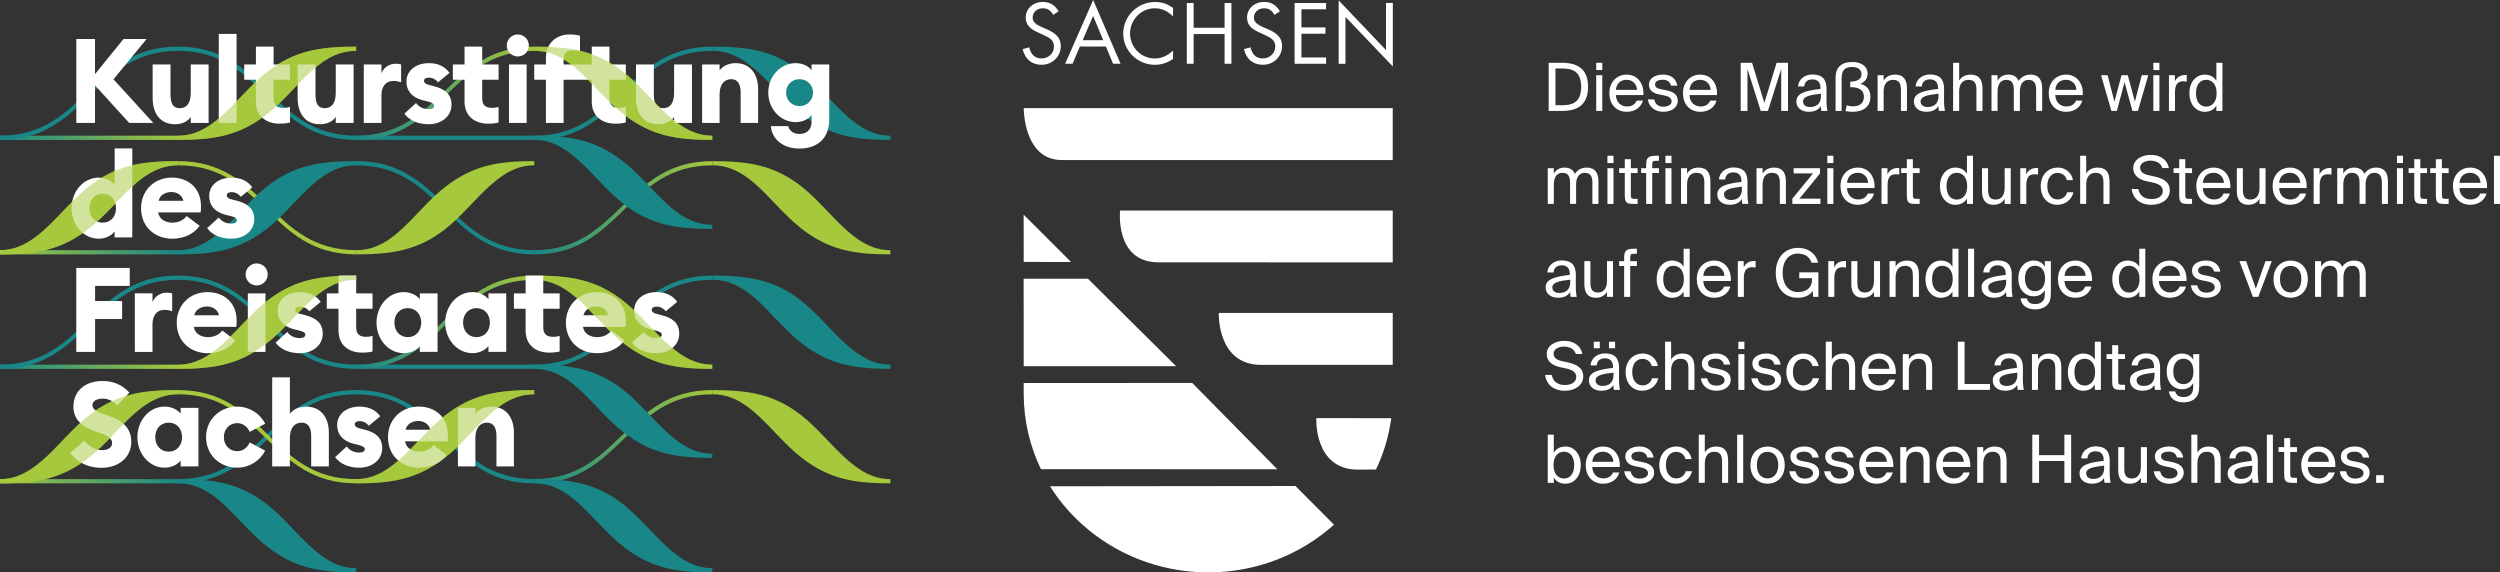 <?xml version="1.0" encoding="UTF-8"?>
<!-- Generator: Adobe Illustrator 27.0.0, SVG Export Plug-In . SVG Version: 6.00 Build 0)  -->
<svg xmlns="http://www.w3.org/2000/svg" xmlns:xlink="http://www.w3.org/1999/xlink" version="1.1" id="Ebene_1" x="0px" y="0px" width="1392.83px" height="318.9px" viewBox="0 0 1392.83 318.9" style="enable-background:new 0 0 1392.83 318.9;" xml:space="preserve">
<rect x="0" y="0" width="1392.83" height="318.9" fill="#333333" stroke="none"/>
<style type="text/css">
	.st0{fill:#198787;}
	.st1{fill:url(#SVGID_1_);}
	.st2{fill:url(#SVGID_00000089545892056200980110000016525746936110745735_);}
	.st3{fill:#A5C83C;}
	.st4{fill:url(#SVGID_00000139978612765528521910000008995585305969511561_);}
	.st5{fill:url(#SVGID_00000152233624562268866420000009666884894911634853_);}
	.st6{fill:url(#SVGID_00000016793091110463542300000007792610725369078444_);}
	.st7{fill:url(#SVGID_00000067928546207715631030000006803708011387006348_);}
	.st8{fill:url(#SVGID_00000013891607495358343530000002214750271700636859_);}
	.st9{fill:url(#SVGID_00000082369658610710436640000003618694852089591467_);}
	.st10{fill:#FFFFFF;}
	.st11{opacity:0.5;}
</style>
<path class="st0" d="M297.64,75.58v2.36 M297.64,75.58h-99.21v2.36h99.21V75.58z"></path>
<g>
	
		<linearGradient id="SVGID_1_" gradientUnits="userSpaceOnUse" x1="198.425" y1="268.038" x2="297.638" y2="268.038" gradientTransform="matrix(1 0 0 -1 0 320)">
		<stop offset="0" style="stop-color:#198787"></stop>
		<stop offset="1" style="stop-color:#A5C83C"></stop>
	</linearGradient>
	<path class="st1" d="M297.64,28.34v-2.36c-48.62,0-51.49,49.61-99.21,49.61v2.36C247.14,77.95,249.92,28.34,297.64,28.34"></path>
	<path class="st0" d="M198.43,219.68v-2.36c-48.61,0-51.49,49.61-99.21,49.61v2.36C147.93,269.29,150.7,219.68,198.43,219.68"></path>
	<path class="st0" d="M198.43,219.68v-2.36c48.61,0,51.49,49.61,99.21,49.61v2.36C248.93,269.29,246.15,219.68,198.43,219.68"></path>
	<path class="st0" d="M99.21,155.9v-2.36c48.61,0,51.49,49.61,99.21,49.61v2.36C149.71,205.51,146.93,155.9,99.21,155.9"></path>
</g>
<path class="st0" d="M297.64,203.15v2.36 M297.64,203.15h-99.21v2.36h99.21V203.15z"></path>
<g>
	
		<linearGradient id="SVGID_00000120543750377790575670000000593796920944826523_" gradientUnits="userSpaceOnUse" x1="297.638" y1="76.695" x2="396.851" y2="76.695" gradientTransform="matrix(1 0 0 -1 0 320)">
		<stop offset="0" style="stop-color:#198787"></stop>
		<stop offset="1" style="stop-color:#A5C83C"></stop>
	</linearGradient>
	<path style="fill:url(#SVGID_00000120543750377790575670000000593796920944826523_);" d="M396.85,219.68v-2.36   c-48.62,0-51.49,49.61-99.21,49.61v2.36C346.35,269.29,349.13,219.68,396.85,219.68"></path>
	<path class="st3" d="M396.85,219.68v-2.36c20.44,0,34.43,2.33,49.41,13.9c9.72,7.61,17.06,17.36,26.29,25.38   c7.44,6.39,14.48,10.33,23.51,10.33v2.36c-20.34,0-34.03-2.44-49.11-14.01c-9.92-7.61-17.26-17.46-26.59-25.58   C412.92,223.31,405.88,219.68,396.85,219.68"></path>
	<path class="st3" d="M297.64,219.68v-2.36c-20.44,0-34.43,2.33-49.41,13.9c-9.72,7.61-17.07,17.36-26.29,25.38   c-7.44,6.39-14.49,10.33-23.51,10.33v2.36c20.34,0,34.03-2.44,49.11-14.01c9.92-7.61,17.26-17.46,26.59-25.58   C281.57,223.31,288.61,219.68,297.64,219.68"></path>
	<path class="st0" d="M396.85,155.9v-2.36c-48.62,0-51.49,49.61-99.21,49.61v2.36C346.35,205.51,349.13,155.9,396.85,155.9"></path>
	<path class="st0" d="M396.85,155.9v-2.36c20.44,0,34.43,2.33,49.41,13.91c9.72,7.62,17.06,17.36,26.29,25.38   c7.44,6.39,14.48,10.32,23.51,10.32v2.36c-20.34,0-34.03-2.44-49.11-14.01c-9.92-7.61-17.26-17.46-26.59-25.58   C412.92,159.52,405.88,155.9,396.85,155.9"></path>
</g>
<linearGradient id="SVGID_00000007421480681451256720000004167224701499469712_" gradientUnits="userSpaceOnUse" x1="1.000000e-03" y1="115.673" x2="99.213" y2="115.673" gradientTransform="matrix(1 0 0 -1 0 320)">
	<stop offset="0" style="stop-color:#198787"></stop>
	<stop offset="1" style="stop-color:#A5C83C"></stop>
</linearGradient>
<path style="fill:url(#SVGID_00000007421480681451256720000004167224701499469712_);" d="M0,205.51h99.21v-2.36H0V205.51z   M99.21,205.51L99.21,205.51z"></path>
<g>
	<path class="st3" d="M198.43,155.9v-2.36c-20.44,0-34.43,2.33-49.41,13.91c-9.72,7.62-17.06,17.36-26.29,25.38   c-7.44,6.39-14.48,10.32-23.51,10.32v2.36c20.34,0,34.03-2.44,49.11-14.01c9.92-7.61,17.26-17.46,26.59-25.58   C182.35,159.52,189.4,155.9,198.43,155.9"></path>
	<path class="st0" d="M99.21,155.9v-2.36c-48.61,0-51.49,49.61-99.21,49.61v2.36C48.71,205.51,51.49,155.9,99.21,155.9"></path>
	
		<linearGradient id="SVGID_00000004546584137772783220000000722197658202293662_" gradientUnits="userSpaceOnUse" x1="198.425" y1="140.477" x2="297.638" y2="140.477" gradientTransform="matrix(1 0 0 -1 0 320)">
		<stop offset="0" style="stop-color:#198787"></stop>
		<stop offset="1" style="stop-color:#A5C83C"></stop>
	</linearGradient>
	<path style="fill:url(#SVGID_00000004546584137772783220000000722197658202293662_);" d="M297.64,155.9v-2.36   c-48.62,0-51.49,49.61-99.21,49.61v2.36C247.14,205.51,249.92,155.9,297.64,155.9"></path>
	<path class="st3" d="M297.64,155.9v-2.36c20.44,0,34.43,2.33,49.41,13.91c9.72,7.62,17.06,17.36,26.29,25.38   c7.44,6.39,14.48,10.32,23.51,10.32v2.36c-20.34,0-34.03-2.44-49.11-14.01c-9.92-7.61-17.26-17.46-26.59-25.58   C313.71,159.52,306.67,155.9,297.64,155.9"></path>
	<path class="st3" d="M198.43,139.36v2.36c-48.61,0-51.49-49.61-99.21-49.61v-2.36C147.93,89.76,150.7,139.36,198.43,139.36"></path>
</g>
<linearGradient id="SVGID_00000176013311627404439000000006679176826452517774_" gradientUnits="userSpaceOnUse" x1="1.000000e-03" y1="179.455" x2="99.213" y2="179.455" gradientTransform="matrix(1 0 0 -1 0 320)">
	<stop offset="0" style="stop-color:#A5C83C"></stop>
	<stop offset="1" style="stop-color:#198787"></stop>
</linearGradient>
<path style="fill:url(#SVGID_00000176013311627404439000000006679176826452517774_);" d="M0,141.73h99.21v-2.36H0V141.73z   M99.21,141.73L99.21,141.73z"></path>
<g>
	<path class="st0" d="M396.85,28.34v-2.36c-48.62,0-51.49,49.61-99.21,49.61v2.36C346.35,77.95,349.13,28.34,396.85,28.34"></path>
	<path class="st0" d="M99.21,28.34v-2.36c48.61,0,51.49,49.61,99.21,49.61v2.36C149.71,77.95,146.93,28.34,99.21,28.34"></path>
</g>
<linearGradient id="SVGID_00000057860306657007147620000016663687687085762230_" gradientUnits="userSpaceOnUse" x1="1.000000e-03" y1="243.235" x2="99.213" y2="243.235" gradientTransform="matrix(1 0 0 -1 0 320)">
	<stop offset="0" style="stop-color:#198787"></stop>
	<stop offset="1" style="stop-color:#A5C83C"></stop>
</linearGradient>
<path style="fill:url(#SVGID_00000057860306657007147620000016663687687085762230_);" d="M0,77.95h99.21v-2.36H0V77.95z   M99.21,77.95L99.21,77.95z"></path>
<g>
	<path class="st3" d="M198.43,28.34v-2.36c-20.44,0-34.43,2.33-49.41,13.9c-9.72,7.61-17.06,17.36-26.29,25.38   c-7.44,6.39-14.48,10.33-23.51,10.33v2.36c20.34,0,34.03-2.44,49.11-14.01c9.92-7.61,17.26-17.46,26.59-25.58   C182.35,31.97,189.4,28.34,198.43,28.34"></path>
	<path class="st0" d="M99.21,28.34v-2.36C50.6,25.98,47.72,75.58,0,75.58v2.36C48.71,77.95,51.49,28.34,99.21,28.34"></path>
	<path class="st3" d="M297.64,28.34v-2.36c20.44,0,34.43,2.33,49.41,13.9c9.72,7.61,17.06,17.36,26.29,25.38   c7.44,6.39,14.48,10.33,23.51,10.33v2.36c-20.34,0-34.03-2.44-49.11-14.01c-9.92-7.61-17.26-17.46-26.59-25.58   C313.71,31.97,306.67,28.34,297.64,28.34"></path>
	<path class="st0" d="M396.85,28.34v-2.36c20.44,0,34.43,2.33,49.41,13.9c9.72,7.61,17.06,17.36,26.29,25.38   c7.44,6.39,14.48,10.33,23.51,10.33v2.36c-20.34,0-34.03-2.44-49.11-14.01c-9.92-7.61-17.26-17.46-26.59-25.58   C412.92,31.97,405.88,28.34,396.85,28.34"></path>
	<path class="st3" d="M99.21,92.12v-2.36c-20.44,0-34.43,2.33-49.41,13.91c-9.72,7.61-17.06,17.36-26.29,25.38   C16.07,135.43,9.03,139.36,0,139.36v2.36c20.34,0,34.03-2.44,49.11-14.01c9.92-7.61,17.26-17.46,26.59-25.58   C83.14,95.75,90.19,92.12,99.21,92.12"></path>
	<path class="st0" d="M198.43,92.12v-2.36c-20.44,0-34.43,2.33-49.41,13.91c-9.72,7.61-17.06,17.36-26.29,25.38   c-7.44,6.39-14.48,10.32-23.51,10.32v2.36c20.34,0,34.03-2.44,49.11-14.01c9.92-7.61,17.26-17.46,26.59-25.58   C182.35,95.75,189.4,92.12,198.43,92.12"></path>
	<path class="st0" d="M297.64,139.36v2.36c-48.62,0-51.49-49.61-99.21-49.61v-2.36C247.14,89.76,249.92,139.36,297.64,139.36"></path>
	<path class="st3" d="M198.43,139.36v2.36c20.44,0,34.43-2.33,49.41-13.91c9.72-7.61,17.06-17.36,26.29-25.38   c7.44-6.39,14.48-10.32,23.51-10.32v-2.36c-20.34,0-34.03,2.44-49.11,14.01c-9.92,7.61-17.26,17.46-26.59,25.58   C214.5,135.74,207.45,139.36,198.43,139.36"></path>
	<path class="st0" d="M297.64,205.51v-2.36c20.44,0,34.43,2.33,49.41,13.9c9.72,7.61,17.06,17.36,26.29,25.38   c7.44,6.39,14.48,10.32,23.51,10.32v2.36c-20.34,0-34.03-2.44-49.11-14.01c-9.92-7.61-17.26-17.46-26.59-25.58   C313.71,209.14,306.67,205.51,297.64,205.51"></path>
</g>
<linearGradient id="SVGID_00000082359103250982124310000004782652937959694980_" gradientUnits="userSpaceOnUse" x1="1.000000e-03" y1="51.893" x2="99.213" y2="51.893" gradientTransform="matrix(1 0 0 -1 0 320)">
	<stop offset="0" style="stop-color:#A5C83C"></stop>
	<stop offset="1" style="stop-color:#198787"></stop>
</linearGradient>
<path style="fill:url(#SVGID_00000082359103250982124310000004782652937959694980_);" d="M0,269.29h99.21v-2.36H0V269.29z   M99.21,269.29L99.21,269.29z"></path>
<g>
	<path class="st3" d="M99.21,219.68v-2.36c-20.44,0-34.43,2.33-49.41,13.9c-9.72,7.61-17.06,17.36-26.29,25.38   C16.07,263,9.03,266.93,0,266.93v2.36c20.34,0,34.03-2.44,49.11-14.01c9.92-7.61,17.26-17.46,26.59-25.58   C83.14,223.31,90.19,219.68,99.21,219.68"></path>
	<path class="st0" d="M297.64,269.29v-2.36c20.44,0,34.43,2.33,49.41,13.9c9.72,7.61,17.06,17.36,26.29,25.38   c7.44,6.39,14.48,10.32,23.51,10.32v2.36c-20.34,0-34.03-2.44-49.11-14.01c-9.92-7.61-17.26-17.46-26.59-25.58   C313.71,272.92,306.67,269.29,297.64,269.29"></path>
	<path class="st0" d="M99.21,269.29v-2.36c20.44,0,34.43,2.33,49.41,13.9c9.72,7.61,17.06,17.36,26.29,25.38   c7.44,6.39,14.48,10.32,23.51,10.32v2.36c-20.34,0-34.03-2.44-49.11-14.01c-9.92-7.61-17.26-17.46-26.59-25.58   C115.29,272.92,108.24,269.29,99.21,269.29"></path>
	<path class="st3" d="M198.43,266.93v2.36c-48.61,0-51.49-49.61-99.21-49.61v-2.36C147.93,217.32,150.7,266.93,198.43,266.93"></path>
	
		<linearGradient id="SVGID_00000125573244681460993520000007979633159172927622_" gradientUnits="userSpaceOnUse" x1="297.638" y1="204.258" x2="396.851" y2="204.258" gradientTransform="matrix(1 0 0 -1 0 320)">
		<stop offset="0" style="stop-color:#198787"></stop>
		<stop offset="1" style="stop-color:#A5C83C"></stop>
	</linearGradient>
	<path style="fill:url(#SVGID_00000125573244681460993520000007979633159172927622_);" d="M396.85,92.12v-2.36   c-48.62,0-51.49,49.61-99.21,49.61v2.36C346.35,141.73,349.13,92.12,396.85,92.12"></path>
	<path class="st3" d="M396.85,92.12v-2.36c20.44,0,34.43,2.33,49.41,13.91c9.72,7.61,17.06,17.36,26.29,25.38   c7.44,6.39,14.48,10.32,23.51,10.32v2.36c-20.34,0-34.03-2.44-49.11-14.01c-9.92-7.61-17.26-17.46-26.59-25.58   C412.92,95.75,405.88,92.12,396.85,92.12"></path>
	<path class="st0" d="M396.85,125.19v2.36c-20.44,0-34.43-2.33-49.41-13.9c-9.72-7.61-17.06-17.36-26.29-25.38   c-7.44-6.39-14.49-10.33-23.51-10.33v-2.36c20.34,0,34.03,2.44,49.11,14.01c9.92,7.61,17.26,17.46,26.59,25.58   C380.78,121.56,387.82,125.19,396.85,125.19"></path>
</g>
<g>
	<g>
		<polygon class="st10" points="42.52,68.5 52.93,68.5 52.93,47.55 71.98,68.5 85.42,68.5 63.21,44.19 81.67,21.73 68.81,21.73     52.93,41.29 52.93,21.73 42.52,21.73   "></polygon>
		<path class="st10" d="M97.5,69.22c4.29,0,7.19-1.76,8.77-4.04v3.32h9.95V35.9h-9.95v15.84c0,6-2.44,8.54-6.2,8.54    c-3.69,0-5.08-2.74-5.08-7.5V35.9h-9.95v18.58C85.04,63.35,89.33,69.22,97.5,69.22"></path>
		<rect x="121.89" y="18.89" class="st10" width="9.92" height="49.61"></rect>
	</g>
	<path class="st10" d="M155.7,68.89c2.61,0,4.44-0.26,5.87-0.65V59.5c-1.04,0.39-2.09,0.59-3.59,0.59c-3.91,0-5.55-1.63-5.55-5.54   V44.44h9.13V35.9h-9.13v-9.92h-9.85v9.92h-6.52v8.54h6.52v12.13C142.59,64.85,148.46,68.89,155.7,68.89"></path>
	<path class="st10" d="M178.29,69.21c4.28,0,7.19-1.76,8.77-4.04v3.32h9.95V35.9h-9.95v15.84c0,6-2.44,8.54-6.2,8.54   c-3.69,0-5.08-2.74-5.08-7.5V35.9h-9.95v18.58C165.83,63.35,170.11,69.21,178.29,69.21"></path>
	<path class="st10" d="M202.68,68.5h9.84V53.05c0-4.69,2.35-7.96,6.59-7.96c1.57,0,2.87,0.26,4.37,0.78V35.9   c-1.17-0.33-2.22-0.39-3.2-0.39c-3.59,0-6.71,2.41-7.76,5.28V35.9h-9.84C202.68,35.9,202.68,68.5,202.68,68.5z"></path>
	<path class="st10" d="M238.84,69.21c7.17,0,12.71-4.5,12.71-10.82c0-5.87-3.65-8.74-9.58-10.3l-3-0.78   c-2.48-0.65-2.74-1.63-2.74-2.35c0-1.24,1.43-1.7,2.67-1.7c1.89,0,3.65,0.72,5.15,2.61l6.39-5.28c-2.61-3.59-6.45-5.41-11.47-5.41   c-7.11,0-12.39,3.98-12.52,10.04c-0.13,5.22,3.06,9.19,9.26,10.69l2.15,0.52c3.39,0.85,3.98,1.43,3.98,2.54c0,1.3-1.5,1.83-3,1.83   c-3,0-5.54-1.24-7.04-3.39l-6.52,5.93C228.28,67.32,233.17,69.21,238.84,69.21"></path>
	<path class="st10" d="M271.91,68.89c2.61,0,4.44-0.26,5.87-0.65V59.5c-1.04,0.39-2.09,0.59-3.59,0.59c-3.91,0-5.54-1.63-5.54-5.54   V44.44h9.13V35.9h-9.13v-9.92h-9.84v9.92h-6.52v8.54h6.52v12.13C258.8,64.85,264.67,68.89,271.91,68.89"></path>
	<path class="st10" d="M283.57,68.5h9.84V35.9h-9.84V68.5z M288.46,31.46c3.46,0,6.19-2.74,6.19-6.13s-2.74-6.13-6.19-6.13   c-3.33,0-6.13,2.74-6.13,6.13S285.13,31.46,288.46,31.46"></path>
	<path class="st10" d="M339.53,54.54V44.44h9.13V35.9h-9.13v-9.92h-9.84v9.92H314v-2.35c0-3.91,1.63-5.54,5.61-5.54   c1.43,0,2.48,0.19,3.52,0.59v-8.67c-1.44-0.46-3.26-0.72-5.87-0.72c-7.24,0-13.11,4.82-13.11,13.1v3.59h-6.52v8.54h6.52V68.5H314   V44.44h15.69v12.13c0,8.28,5.87,12.32,13.1,12.32c2.61,0,4.44-0.26,5.87-0.65V59.5c-1.04,0.39-2.09,0.59-3.59,0.59   C341.16,60.09,339.53,58.46,339.53,54.54"></path>
	<path class="st10" d="M366.79,69.21c4.29,0,7.18-1.76,8.77-4.04v3.32h9.95V35.9h-9.95v15.84c0,6-2.44,8.54-6.2,8.54   c-3.69,0-5.08-2.74-5.08-7.5V35.9h-9.95v18.58C354.33,63.35,358.62,69.21,366.79,69.21"></path>
	<path class="st10" d="M391.18,68.5h9.73V52.65c0-5.87,2.83-8.54,6.51-8.54c3.48,0,5.22,2.74,5.22,7.24V68.5h9.73V49.65   c0-8.54-4.57-14.47-12.5-14.47c-4.19,0-7.41,1.83-8.96,4.04V35.9h-9.73C391.18,35.9,391.18,68.5,391.18,68.5z"></path>
	<path class="st10" d="M445.44,59.11c-3.98,0-7.5-2.93-7.5-7.5s3.52-7.5,7.5-7.5c3.98,0,7.5,2.93,7.5,7.5S449.42,59.11,445.44,59.11    M445.37,82.78c8.41,0,16.63-4.24,16.63-16.3V35.9h-9.85v3.26c-1.5-2.22-4.89-3.98-8.87-3.98c-8.35,0-15.26,7.3-15.26,16.43   s6.91,16.43,15.26,16.43c3.98,0,7.37-1.76,8.87-3.98v3.85c0,4.63-3.13,6.72-6.52,6.72c-3.33,0-5.54-1.3-6.59-4.37h-9.58   C429.99,77.3,436.05,82.78,445.37,82.78"></path>
</g>
<g>
	<path class="st10" d="M57.21,124.06c-4.43,0-7.43-3.39-7.43-8.08s3-8.08,7.43-8.08s7.43,3.39,7.43,8.08S61.64,124.06,57.21,124.06    M54.99,132.99c4.37,0,7.56-2.22,8.87-3.98v3.26h9.84V82.67h-9.84v20.27c-1.3-1.76-4.5-3.98-8.87-3.98   c-8.54,0-15.13,7.76-15.13,17.02S46.45,132.99,54.99,132.99"></path>
	<path class="st10" d="M95.47,106.98c2.87,0,5.87,1.44,6.72,4.89H88.37C89.21,108.28,92.61,106.98,95.47,106.98 M95.93,132.99   c6.85,0,12.26-2.87,15.32-7.17l-7.3-5.48c-1.24,1.89-4.11,3.72-7.89,3.72c-3.72,0-7.37-1.83-7.95-5.74h23.67   c0.19-1.57,0.19-2.61,0.19-3.46c0-10.56-7.63-15.91-16.23-15.91c-9.91,0-17.15,7.3-17.15,17.02   C78.59,126.47,86.35,132.99,95.93,132.99"></path>
	<path class="st10" d="M128.95,132.99c7.17,0,12.71-4.5,12.71-10.82c0-5.87-3.65-8.74-9.58-10.3l-3-0.78   c-2.48-0.65-2.74-1.63-2.74-2.35c0-1.24,1.43-1.7,2.67-1.7c1.89,0,3.65,0.72,5.15,2.61l6.39-5.28c-2.61-3.59-6.46-5.41-11.48-5.41   c-7.11,0-12.39,3.98-12.52,10.04c-0.13,5.22,3.06,9.19,9.26,10.69l2.15,0.52c3.39,0.85,3.98,1.43,3.98,2.54c0,1.3-1.5,1.82-3,1.82   c-3,0-5.54-1.24-7.04-3.39l-6.52,5.93C118.39,131.1,123.28,132.99,128.95,132.99"></path>
</g>
<g>
	<polygon class="st10" points="42.5,196.06 52.98,196.06 52.98,177.74 68.03,177.74 68.03,167.72 52.98,167.72 52.98,159.28    72.28,159.28 72.28,149.27 42.5,149.27  "></polygon>
	<path class="st10" d="M75.12,196.06h9.84v-15.46c0-4.7,2.35-7.96,6.59-7.96c1.56,0,2.87,0.26,4.37,0.78v-9.98   c-1.17-0.33-2.22-0.39-3.19-0.39c-3.59,0-6.72,2.41-7.76,5.28v-4.89h-9.84V196.06L75.12,196.06z"></path>
	<path class="st10" d="M115.33,170.76c2.87,0,5.87,1.44,6.71,4.89h-13.82C109.07,172.07,112.46,170.76,115.33,170.76 M115.79,196.78   c6.85,0,12.26-2.87,15.32-7.17l-7.3-5.48c-1.24,1.89-4.11,3.72-7.89,3.72c-3.72,0-7.37-1.82-7.95-5.74h23.67   c0.2-1.57,0.2-2.61,0.2-3.46c0-10.56-7.63-15.91-16.23-15.91c-9.91,0-17.15,7.3-17.15,17.02   C98.44,190.26,106.2,196.78,115.79,196.78"></path>
	<path class="st10" d="M138.07,196.06h9.84v-32.61h-9.84V196.06z M142.96,159.02c3.46,0,6.19-2.74,6.19-6.13s-2.74-6.13-6.19-6.13   c-3.32,0-6.13,2.74-6.13,6.13S139.63,159.02,142.96,159.02"></path>
	<path class="st10" d="M167.1,196.78c7.17,0,12.71-4.5,12.71-10.83c0-5.87-3.65-8.74-9.58-10.3l-3-0.78   c-2.48-0.65-2.74-1.63-2.74-2.35c0-1.24,1.43-1.7,2.67-1.7c1.89,0,3.65,0.72,5.15,2.61l6.39-5.28c-2.61-3.59-6.46-5.41-11.48-5.41   c-7.11,0-12.39,3.98-12.52,10.04c-0.13,5.21,3.06,9.2,9.26,10.7l2.15,0.52c3.39,0.85,3.98,1.43,3.98,2.54c0,1.3-1.5,1.82-3,1.82   c-3,0-5.54-1.24-7.04-3.39l-6.52,5.93C156.54,194.89,161.43,196.78,167.1,196.78"></path>
	<path class="st10" d="M201.69,196.45c2.61,0,4.43-0.26,5.87-0.65v-8.74c-1.04,0.39-2.09,0.59-3.59,0.59   c-3.91,0-5.54-1.63-5.54-5.54V172h9.13v-8.54h-9.13v-9.92h-9.85v9.92h-6.52V172h6.52v12.13   C188.59,192.41,194.46,196.45,201.69,196.45"></path>
	<path class="st10" d="M227.2,187.83c-4.46,0-7.47-3.39-7.47-8.08s3.02-8.08,7.47-8.08s7.47,3.39,7.47,8.08   S231.65,187.83,227.2,187.83 M224.97,196.76c4.39,0,7.6-2.22,8.91-3.97v3.26h9.9v-32.59h-9.9v3.26c-1.31-1.76-4.52-3.98-8.91-3.98   c-8.59,0-15.21,7.76-15.21,17.01S216.38,196.76,224.97,196.76"></path>
	<path class="st10" d="M265.46,187.83c-4.45,0-7.47-3.39-7.47-8.08s3.02-8.08,7.47-8.08s7.47,3.39,7.47,8.08   S269.92,187.83,265.46,187.83 M263.24,196.76c4.39,0,7.6-2.22,8.91-3.97v3.26h9.89v-32.59h-9.89v3.26   c-1.31-1.76-4.52-3.98-8.91-3.98c-8.59,0-15.21,7.76-15.21,17.01S254.65,196.76,263.24,196.76"></path>
	<path class="st10" d="M305.93,196.45c2.61,0,4.43-0.26,5.87-0.65v-8.74c-1.04,0.39-2.09,0.59-3.59,0.59   c-3.91,0-5.54-1.63-5.54-5.54V172h9.13v-8.54h-9.13v-9.92h-9.84v9.92h-6.52V172h6.52v12.13   C292.82,192.41,298.69,196.45,305.93,196.45"></path>
	<path class="st10" d="M332.17,170.76c2.87,0,5.87,1.44,6.71,4.89h-13.82C325.91,172.07,329.3,170.76,332.17,170.76 M332.62,196.78   c6.85,0,12.26-2.87,15.32-7.17l-7.3-5.48c-1.24,1.89-4.11,3.72-7.89,3.72c-3.72,0-7.37-1.82-7.96-5.74h23.67   c0.2-1.57,0.2-2.61,0.2-3.46c0-10.56-7.63-15.91-16.23-15.91c-9.91,0-17.15,7.3-17.15,17.02   C315.28,190.26,323.04,196.78,332.62,196.78"></path>
	<path class="st10" d="M365.71,196.78c7.17,0,12.71-4.5,12.71-10.83c0-5.87-3.65-8.74-9.58-10.3l-3-0.78   c-2.48-0.65-2.74-1.63-2.74-2.35c0-1.24,1.43-1.7,2.67-1.7c1.89,0,3.65,0.72,5.15,2.61l6.39-5.28c-2.61-3.59-6.45-5.41-11.48-5.41   c-7.11,0-12.39,3.98-12.52,10.04c-0.13,5.21,3.06,9.2,9.26,10.7l2.15,0.52c3.39,0.85,3.98,1.43,3.98,2.54c0,1.3-1.5,1.82-3,1.82   c-3,0-5.54-1.24-7.04-3.39l-6.52,5.93C355.15,194.89,360.04,196.78,365.71,196.78"></path>
</g>
<g>
	<path class="st10" d="M93.97,251.63c-4.46,0-7.47-3.39-7.47-8.09s3.01-8.08,7.47-8.08s7.47,3.39,7.47,8.08   S98.43,251.63,93.97,251.63 M91.74,260.56c4.39,0,7.6-2.22,8.91-3.98v3.26h9.9v-32.6h-9.9v3.26c-1.31-1.76-4.52-3.98-8.91-3.98   c-8.59,0-15.2,7.76-15.2,17.02S83.16,260.56,91.74,260.56"></path>
	<path class="st10" d="M56.44,260.63c9.87,0,16.65-5.93,16.71-14.43c0.07-7.05-4.34-11.53-11.12-13.97l-3.29-1.19   c-4.94-1.78-7.24-2.9-7.24-5.4c0-2.44,2.83-3.56,5.66-3.56c2.96,0,5.92,1.25,8.09,3.89l6.84-7.25c-4.34-4.68-9.41-6.46-15.07-6.46   c-9.34,0-16.12,5.34-16.12,14.43c0,6.39,4.21,10.94,11.78,13.51l3.29,1.12c4.67,1.58,6.51,3.23,6.51,5.6   c0,2.24-2.17,3.89-5.66,3.89c-3.42,0-7.44-1.98-9.67-5.34l-8.03,6.79C42.76,257.53,49.08,260.63,56.44,260.63"></path>
	<path class="st10" d="M132.15,260.56c6.78,0,12.78-3.85,15.58-9.52l-8.61-4.56c-1.17,2.8-3.72,4.89-6.98,4.89   c-4.11,0-7.43-3.2-7.43-7.82s3.33-7.82,7.43-7.82c3.26,0,5.8,2.09,6.98,4.89l8.61-4.56c-2.8-5.67-8.8-9.52-15.58-9.52   c-9.58,0-17.34,7.04-17.34,17.02S122.56,260.56,132.15,260.56"></path>
	<path class="st10" d="M151.65,259.84h9.85V244c0-5.87,2.87-8.54,6.59-8.54c3.52,0,5.28,2.74,5.28,7.24v17.15h9.84V241   c0-8.54-4.63-14.47-12.65-14.47c-4.24,0-7.5,1.83-9.06,4.04v-20.33h-9.85V259.84L151.65,259.84z"></path>
	<path class="st10" d="M200.24,260.56c7.17,0,12.71-4.5,12.71-10.82c0-5.87-3.65-8.74-9.58-10.3l-3-0.78   c-2.48-0.65-2.74-1.63-2.74-2.35c0-1.24,1.43-1.7,2.67-1.7c1.89,0,3.65,0.72,5.15,2.61l6.39-5.28c-2.61-3.59-6.45-5.41-11.48-5.41   c-7.11,0-12.39,3.98-12.52,10.04c-0.13,5.21,3.06,9.19,9.26,10.69l2.15,0.52c3.39,0.85,3.98,1.43,3.98,2.54c0,1.3-1.5,1.82-3,1.82   c-3,0-5.54-1.24-7.04-3.39l-6.52,5.93C189.67,258.67,194.56,260.56,200.24,260.56"></path>
	<path class="st10" d="M233.03,234.54c2.87,0,5.87,1.44,6.72,4.89h-13.82C226.77,235.85,230.16,234.54,233.03,234.54 M233.49,260.56   c6.85,0,12.26-2.87,15.32-7.17l-7.3-5.48c-1.24,1.89-4.11,3.72-7.89,3.72c-3.72,0-7.37-1.83-7.95-5.74h23.67   c0.2-1.57,0.2-2.61,0.2-3.46c0-10.56-7.63-15.91-16.23-15.91c-9.91,0-17.15,7.3-17.15,17.02   C216.15,254.04,223.9,260.56,233.49,260.56"></path>
	<path class="st10" d="M255.12,259.84h9.73V244c0-5.87,2.84-8.54,6.51-8.54c3.48,0,5.22,2.74,5.22,7.24v17.15h9.73V241   c0-8.54-4.57-14.47-12.5-14.47c-4.19,0-7.41,1.83-8.96,4.04v-3.33h-9.73L255.12,259.84L255.12,259.84z"></path>
</g>
<g class="st11">
	<path class="st3" d="M198.43,28.34v-2.36c-20.44,0-34.43,2.33-49.41,13.9c-9.72,7.61-17.06,17.36-26.29,25.38   c-7.44,6.39-14.48,10.33-23.51,10.33v2.36c20.34,0,34.03-2.44,49.11-14.01c9.92-7.61,17.26-17.46,26.59-25.58   C182.35,31.97,189.4,28.34,198.43,28.34"></path>
</g>
<g class="st11">
	<path class="st3" d="M99.21,92.12v-2.36c-20.44,0-34.43,2.33-49.41,13.91c-9.72,7.61-17.06,17.36-26.29,25.38   C16.07,135.43,9.03,139.36,0,139.36v2.36c20.34,0,34.03-2.44,49.11-14.01c9.92-7.61,17.26-17.46,26.59-25.58   C83.14,95.75,90.19,92.12,99.21,92.12"></path>
</g>
<g class="st11">
	<path class="st3" d="M198.43,155.9v-2.36c-20.44,0-34.43,2.33-49.41,13.91c-9.72,7.62-17.06,17.36-26.29,25.38   c-7.44,6.39-14.48,10.32-23.51,10.32v2.36c20.34,0,34.03-2.44,49.11-14.01c9.92-7.61,17.26-17.46,26.59-25.58   C182.35,159.52,189.4,155.9,198.43,155.9"></path>
</g>
<g class="st11">
	<path class="st3" d="M99.21,219.68v-2.36c-20.44,0-34.43,2.33-49.41,13.9c-9.72,7.61-17.06,17.36-26.29,25.38   C16.07,263,9.03,266.93,0,266.93v2.36c20.34,0,34.03-2.44,49.11-14.01c9.92-7.61,17.26-17.46,26.59-25.58   C83.14,223.31,90.19,219.68,99.21,219.68"></path>
</g>
<g class="st11">
	<path class="st3" d="M297.64,219.68v-2.36c-20.44,0-34.43,2.33-49.41,13.9c-9.73,7.61-17.07,17.36-26.29,25.38   c-7.44,6.39-14.49,10.33-23.51,10.33v2.36c20.34,0,34.03-2.44,49.11-14.01c9.92-7.61,17.26-17.46,26.59-25.58   C281.57,223.31,288.61,219.68,297.64,219.68"></path>
</g>
<g class="st11">
	<path class="st3" d="M297.64,28.34v-2.36c20.44,0,34.43,2.33,49.41,13.9c9.72,7.61,17.06,17.36,26.29,25.38   c7.44,6.39,14.49,10.33,23.51,10.33v2.36c-20.34,0-34.03-2.44-49.11-14.01c-9.92-7.61-17.26-17.46-26.59-25.58   C313.71,31.97,306.67,28.34,297.64,28.34"></path>
</g>
<g class="st11">
	<path class="st3" d="M396.85,205.51v-2.36c-9.03,0-16.07-3.93-23.51-10.32c-9.23-8.02-16.57-17.77-26.29-25.38   c-13.72-10.59-26.62-13.44-44.38-13.84v2.74c6.73,1.11,12.49,4.42,18.49,9.58c9.33,8.12,16.67,17.97,26.59,25.58   C362.82,203.07,376.51,205.51,396.85,205.51"></path>
</g>
<g>
	<g>
		<path class="st10" d="M756.6,261.65c-24.77,0-23.24-28.71-23.24-28.71l41.76,0.06c-1.42,10.13-4.21,19.64-8.52,28.57    C766.6,261.56,763.26,261.65,756.6,261.65"></path>
		<path class="st10" d="M743.2,292.31c-18.36,16.5-42.96,26.58-70,26.58c-37.27,0-70.16-19.25-88.2-47.96l136.73-0.16L743.2,292.31z    "></path>
		<path class="st10" d="M664.21,213.34l47.43,48.11l-131.7-0.05c-6.15-12.77-9.59-27-9.59-42.01l-0.04-5.99L664.21,213.34    L664.21,213.34z"></path>
	</g>
	<polygon class="st10" points="570.34,204.03 570.3,155.28 606.11,155.28 655.26,204.03  "></polygon>
	<polygon class="st10" points="570.3,119.59 596.73,145.98 570.35,145.93  "></polygon>
	<path class="st10" d="M775.94,60.25H570.34c0,0-0.14,28.94,21.2,28.91c21.24-0.04,184.39,0,184.39,0L775.94,60.25L775.94,60.25z"></path>
	<path class="st10" d="M775.94,117.3H624.02c0,0-3.05,28.84,21.33,28.84s130.59,0.07,130.59,0.07L775.94,117.3L775.94,117.3z"></path>
	<path class="st10" d="M702.56,203.27c-24.64,0-23.55-28.91-23.55-28.91h96.93v28.91H702.56z"></path>
</g>
<g>
	<path class="st10" d="M586.8,8.28c-1.73-2.75-3.21-3.66-5.87-3.66c-3.17,0-5.62,2.23-5.62,5.23c0,1.48,0.71,2.7,2.14,3.66   c0.82,0.51,1.68,1.02,2.66,1.43l1.07,0.5l1.07,0.46l1.07,0.46c5.46,2.39,7.69,5.08,7.69,9.3c0,5.84-4.68,10.43-10.71,10.43   c-5.46,0-9.22-3.12-10.55-8.71l3.66-1.02c0.91,4.07,3.26,6.2,6.84,6.2c3.93,0,6.95-2.89,6.95-6.66c0-2.09-0.92-3.66-2.81-4.83   c-0.87-0.56-1.84-1.07-2.97-1.53l-1.02-0.51l-1.03-0.46l-1.02-0.46c-4.9-2.18-6.88-4.57-6.88-8.38c0-4.93,4.12-8.66,9.53-8.66   c3.83,0,6.74,1.76,8.77,5.25L586.8,8.28L586.8,8.28z"></path>
	<path class="st10" d="M609,8.85l5.64,13.56h-11.44L609,8.85z M609.05,0l-15.61,35.52h4.12l4.07-9.6h14.49l4.02,9.6h4.16L609.05,0   L609.05,0z"></path>
	<path class="st10" d="M653.55,9.1c-3.31-3.15-6.42-4.48-10.33-4.48c-7.38,0-13.64,6.4-13.64,13.98c0,7.72,6.16,13.98,13.74,13.98   c3.77,0,6.97-1.37,10.23-4.42v4.68c-3.31,2.21-6.52,3.26-10.13,3.26c-9.71,0-17.64-7.84-17.64-17.39c0-9.66,7.98-17.59,17.7-17.59   c3.82,0,6.61,0.91,10.08,3.32C653.55,4.42,653.55,9.1,653.55,9.1z"></path>
	<polygon class="st10" points="682.26,1.68 682.26,15.47 665.01,15.47 665.01,1.68 661.21,1.68 661.21,35.52 665.01,35.52    665.01,18.97 682.26,18.97 682.26,35.52 686.06,35.52 686.06,1.68  "></polygon>
	<path class="st10" d="M710.07,8.28c-1.74-2.75-3.22-3.66-5.88-3.66c-3.17,0-5.62,2.23-5.62,5.23c0,1.48,0.72,2.7,2.15,3.66   c0.82,0.51,1.68,1.02,2.65,1.43l1.08,0.5l1.07,0.46l1.07,0.46c5.46,2.39,7.7,5.08,7.7,9.3c0,5.84-4.68,10.43-10.71,10.43   c-5.46,0-9.22-3.12-10.54-8.71l3.66-1.02c0.92,4.07,3.26,6.2,6.84,6.2c3.93,0,6.95-2.89,6.95-6.66c0-2.09-0.91-3.66-2.8-4.83   c-0.87-0.56-1.84-1.07-2.96-1.53l-1.02-0.51l-1.03-0.46l-1.02-0.46c-4.89-2.18-6.88-4.57-6.88-8.38c0-4.93,4.12-8.66,9.53-8.66   c3.83,0,6.74,1.76,8.77,5.25L710.07,8.28L710.07,8.28z"></path>
	<polygon class="st10" points="721.26,1.68 721.26,35.52 738.81,35.52 738.81,32.02 725.07,32.02 725.07,18.79 738.46,18.79    738.46,15.28 725.07,15.28 725.07,5.18 738.81,5.18 738.81,1.68  "></polygon>
	<polygon class="st10" points="745.8,35.53 749.6,35.53 749.6,9.4 775.99,37.05 775.99,1.63 772.18,1.63 772.18,27.9 745.8,0.21     "></polygon>
</g>
<g>
	<path class="st10" d="M884.76,48.38c0,10.25-6.11,13.43-14.62,13.43h-7.33V34.98h7.33C878.66,34.98,884.76,38.16,884.76,48.38z    M866.59,38.16v20.46h3.44c5.55,0,10.88-1.11,10.88-10.25c0-9.1-5.33-10.21-10.88-10.21H866.59z"></path>
	<path class="st10" d="M892.68,39.05h-3.37v-4.07h3.37V39.05z M892.68,61.81h-3.37V41.9h3.37V61.81z"></path>
	<path class="st10" d="M906.4,59.33c2.96,0,4.59-1.33,5.44-3.29h3.48c-0.92,3.44-4.07,6.25-8.92,6.25c-6.29,0-9.77-4.51-9.77-10.4   c0-6.29,4.22-10.32,9.66-10.32c6.07,0,9.73,5.11,9.29,11.4h-15.32C900.41,57.26,903.44,59.33,906.4,59.33L906.4,59.33z    M912.03,50.08c-0.07-2.81-2.18-5.62-5.74-5.62c-3,0-5.7,1.63-6,5.62H912.03z"></path>
	<path class="st10" d="M926.27,44.42c-1.96,0-4.18,0.7-4.18,2.52c0,1.59,1.11,2.33,3.03,2.7l2.81,0.55c3.63,0.7,6.81,2.07,6.81,5.92   c0,3.92-3.55,6.18-8.1,6.18c-5.22,0-8.18-3.44-8.55-6.92h3.55c0.52,2.55,2.11,4.07,5.07,4.07c2.55,0,4.62-1.11,4.62-2.96   c0-2-1.89-2.85-4.03-3.29l-2.96-0.59c-2.7-0.55-5.66-1.81-5.66-5.51c0-3.52,3.55-5.55,7.96-5.55c4.29,0,7.22,2.41,7.84,6.18h-3.52   C930.45,45.34,928.6,44.42,926.27,44.42L926.27,44.42z"></path>
	<path class="st10" d="M947.4,59.33c2.96,0,4.59-1.33,5.44-3.29h3.48c-0.92,3.44-4.07,6.25-8.92,6.25c-6.29,0-9.77-4.51-9.77-10.4   c0-6.29,4.22-10.32,9.66-10.32c6.07,0,9.73,5.11,9.29,11.4h-15.32C941.41,57.26,944.44,59.33,947.4,59.33L947.4,59.33z    M953.03,50.08c-0.07-2.81-2.18-5.62-5.74-5.62c-3,0-5.7,1.63-6,5.62H953.03z"></path>
	<path class="st10" d="M973.56,38.42v23.39h-3.77V34.98h6.33l6.85,22.35l6.84-22.35h6.33v26.83h-3.77V38.42l-7.4,23.39h-4   L973.56,38.42L973.56,38.42z"></path>
	<path class="st10" d="M1014.26,49.56v-0.48c0-3.63-2.04-4.85-4.51-4.85c-2.78,0-4.4,1.52-4.55,3.96h-3.48   c0.33-4.29,4.11-6.7,7.99-6.7c5.48,0,7.96,2.63,7.92,8.21l-0.04,4.59c-0.04,3.33,0.15,5.62,0.52,7.51h-3.4   c-0.11-0.74-0.22-1.55-0.26-2.74c-1.22,2.04-3.29,3.22-6.81,3.22c-3.74,0-6.84-2.07-6.84-5.74   C1000.79,51.85,1006.08,50.48,1014.26,49.56L1014.26,49.56z M1004.53,56.48c0,1.89,1.44,3.14,3.85,3.14c3.15,0,6.14-1.44,6.14-6.14   v-1.26C1008.41,52.85,1004.53,53.74,1004.53,56.48L1004.53,56.48z"></path>
	<path class="st10" d="M1022.66,43.64c0-3.26,0.74-5.25,2.04-6.55c1.74-1.89,4.44-2.55,7.44-2.55c4.77,0,8.36,2.44,8.36,6.36   c0,2.66-1.26,4.66-4.03,5.81c3.15,0.81,5.59,2.85,5.59,7.18c0,6.25-4.85,8.4-9.88,8.4c-1.26,0-2.78-0.15-4.03-0.41l0.74-3.18   c1,0.33,2.33,0.56,3.44,0.56c3.11,0,6.11-1.26,6.11-5.33c0-4-3.07-5.37-7.51-5.37h-0.11v-3.07h0.07c3.96,0,6.22-1.52,6.22-4.18   c0-2.41-2.04-4-5-4c-2.07,0-3.85,0.37-4.92,1.81c-0.7,0.85-1.15,2.18-1.15,4.51v18.17h-3.37V43.64L1022.66,43.64z"></path>
	<path class="st10" d="M1055.88,41.57c4.81,0,6.55,3.11,6.55,7.66v12.58h-3.37V50.23c0-3.07-0.52-5.74-4.37-5.74   c-3.26,0-5.25,2.26-5.25,6.51v10.8h-3.37V41.9h3.37v3C1050.59,43.01,1052.52,41.57,1055.88,41.57L1055.88,41.57z"></path>
	<path class="st10" d="M1079.75,49.56v-0.48c0-3.63-2.04-4.85-4.51-4.85c-2.78,0-4.4,1.52-4.55,3.96h-3.48   c0.33-4.29,4.11-6.7,7.99-6.7c5.48,0,7.96,2.63,7.92,8.21l-0.04,4.59c-0.04,3.33,0.15,5.62,0.52,7.51h-3.4   c-0.11-0.74-0.22-1.55-0.26-2.74c-1.22,2.04-3.29,3.22-6.81,3.22c-3.74,0-6.84-2.07-6.84-5.74   C1066.28,51.85,1071.57,50.48,1079.75,49.56L1079.75,49.56z M1070.02,56.48c0,1.89,1.44,3.14,3.85,3.14c3.15,0,6.14-1.44,6.14-6.14   v-1.26C1073.9,52.85,1070.02,53.74,1070.02,56.48z"></path>
	<path class="st10" d="M1097.95,41.57c4.81,0,6.55,3.11,6.55,7.66v12.58h-3.37V50.23c0-3.07-0.52-5.74-4.37-5.74   c-3.26,0-5.25,2.26-5.25,6.51v10.8h-3.37V34.98h3.37v9.92C1092.66,43.01,1094.58,41.57,1097.95,41.57L1097.95,41.57z"></path>
	<path class="st10" d="M1109.53,61.81V41.9h3.37v3c1.15-1.89,3-3.33,5.99-3.33c3.03,0,4.85,1.33,5.74,3.51   c1.59-2.44,3.92-3.51,6.7-3.51c4.62,0,6.44,3.11,6.44,7.66v12.58h-3.37V50.23c0-3.07-0.59-5.74-4.26-5.74   c-2.89,0-4.81,2.26-4.81,6.51v10.8h-3.37V50.23c0-3.07-0.59-5.74-4.25-5.74c-2.89,0-4.81,2.26-4.81,6.51v10.8L1109.53,61.81   L1109.53,61.81z"></path>
	<path class="st10" d="M1151.19,59.33c2.96,0,4.59-1.33,5.44-3.29h3.48c-0.92,3.44-4.07,6.25-8.92,6.25c-6.29,0-9.77-4.51-9.77-10.4   c0-6.29,4.22-10.32,9.66-10.32c6.07,0,9.73,5.11,9.29,11.4h-15.32C1145.2,57.26,1148.23,59.33,1151.19,59.33L1151.19,59.33z    M1156.82,50.08c-0.07-2.81-2.18-5.62-5.74-5.62c-3,0-5.7,1.63-6,5.62H1156.82z"></path>
	<path class="st10" d="M1185.46,41.9l3.96,14.73l3.81-14.73h3.63l-5.74,19.91h-3.07l-4.4-16.02l-4.26,16.02h-3.07l-5.74-19.91h3.63   l3.81,14.73l3.96-14.73H1185.46z"></path>
	<path class="st10" d="M1203.07,39.05h-3.37v-4.07h3.37V39.05z M1203.07,61.81h-3.37V41.9h3.37V61.81z"></path>
	<path class="st10" d="M1216.42,45.27c-3.11,0-4.66,1.74-4.66,6.11v10.43h-3.37V41.9h3.29v3.48c1-2.26,3.03-3.52,5.62-3.59   c0.33,0,0.63,0,1,0.04v3.59C1217.61,45.34,1216.98,45.27,1216.42,45.27L1216.42,45.27z"></path>
	<path class="st10" d="M1238.18,34.98v26.83h-3.37v-3c-1.22,2.11-3.33,3.48-6.51,3.48c-4.55,0-8.51-3.77-8.51-10.36   c0-6.55,3.96-10.36,8.51-10.36c3.18,0,5.29,1.37,6.51,3.48V34.98L1238.18,34.98L1238.18,34.98z M1223.45,51.93   c0,4.74,2.26,7.47,5.7,7.47c3,0,5.81-2.22,5.81-7.47s-2.81-7.47-5.81-7.47C1225.71,44.45,1223.45,47.19,1223.45,51.93z"></path>
	<path class="st10" d="M862.3,113.61V93.7h3.37v3c1.15-1.89,3-3.33,5.99-3.33c3.03,0,4.85,1.33,5.74,3.51   c1.59-2.44,3.92-3.51,6.7-3.51c4.62,0,6.44,3.11,6.44,7.66v12.58h-3.37v-11.58c0-3.07-0.59-5.74-4.26-5.74   c-2.89,0-4.81,2.26-4.81,6.51v10.8h-3.37v-11.58c0-3.07-0.59-5.74-4.25-5.74c-2.89,0-4.81,2.26-4.81,6.51v10.8L862.3,113.61   L862.3,113.61z"></path>
	<path class="st10" d="M898.93,90.85h-3.37v-4.07h3.37V90.85z M898.93,113.61h-3.37V93.7h3.37   C898.93,93.7,898.93,113.61,898.93,113.61z"></path>
	<path class="st10" d="M908.59,88.71v5h3.77v2.7h-3.77v11.8c0,2.07,0.15,2.59,2.07,2.59h1.7v2.81h-2.44c-3.81,0-4.7-0.85-4.7-5V96.4   h-3.14v-2.7h3.14v-5H908.59z"></path>
	<path class="st10" d="M922.5,86.78h1.74v2.81h-1.66c-1.78,0-2.07,0.41-2.07,2.48v1.63h3.74v2.7h-3.74v17.21h-3.37V96.4h-2.78v-2.7   h2.78v-1.44C917.13,88.11,917.98,86.78,922.5,86.78L922.5,86.78z"></path>
	<path class="st10" d="M931.23,90.85h-3.37v-4.07h3.37V90.85z M931.23,113.61h-3.37V93.7h3.37   C931.23,93.7,931.23,113.61,931.23,113.61z"></path>
	<path class="st10" d="M946.36,93.37c4.81,0,6.55,3.11,6.55,7.66v12.58h-3.37v-11.58c0-3.07-0.52-5.74-4.37-5.74   c-3.26,0-5.25,2.26-5.25,6.51v10.8h-3.37V93.7h3.37v3C941.07,94.81,943,93.37,946.36,93.37L946.36,93.37z"></path>
	<path class="st10" d="M970.23,101.36v-0.48c0-3.63-2.04-4.85-4.51-4.85c-2.78,0-4.4,1.52-4.55,3.96h-3.48   c0.33-4.29,4.11-6.7,7.99-6.7c5.48,0,7.96,2.63,7.92,8.21l-0.04,4.59c-0.04,3.33,0.15,5.62,0.52,7.51h-3.4   c-0.11-0.74-0.22-1.55-0.26-2.74c-1.22,2.04-3.29,3.22-6.81,3.22c-3.74,0-6.84-2.07-6.84-5.74   C956.76,103.65,962.05,102.29,970.23,101.36L970.23,101.36z M960.5,108.28c0,1.89,1.44,3.14,3.85,3.14c3.15,0,6.14-1.44,6.14-6.14   v-1.26C964.38,104.65,960.5,105.54,960.5,108.28L960.5,108.28z"></path>
	<path class="st10" d="M988.43,93.37c4.81,0,6.55,3.11,6.55,7.66v12.58h-3.37v-11.58c0-3.07-0.52-5.74-4.37-5.74   c-3.26,0-5.25,2.26-5.25,6.51v10.8h-3.37V93.7h3.37v3C983.14,94.81,985.06,93.37,988.43,93.37L988.43,93.37z"></path>
	<path class="st10" d="M1010.08,96.62h-10.77V93.7H1014v2.92l-11.47,14.06h11.69v2.92h-15.65v-2.92L1010.08,96.62L1010.08,96.62z"></path>
	<path class="st10" d="M1021.43,90.85h-3.37v-4.07h3.37V90.85z M1021.43,113.61h-3.37V93.7h3.37   C1021.43,93.7,1021.43,113.61,1021.43,113.61z"></path>
	<path class="st10" d="M1035.16,111.13c2.96,0,4.59-1.33,5.44-3.29h3.48c-0.92,3.44-4.07,6.25-8.92,6.25   c-6.29,0-9.77-4.51-9.77-10.4c0-6.29,4.22-10.32,9.66-10.32c6.07,0,9.73,5.11,9.29,11.4h-15.32   C1029.17,109.06,1032.2,111.13,1035.16,111.13L1035.16,111.13z M1040.79,101.88c-0.07-2.81-2.18-5.62-5.74-5.62   c-3,0-5.7,1.63-6,5.62H1040.79z"></path>
	<path class="st10" d="M1056.29,97.07c-3.11,0-4.66,1.74-4.66,6.11v10.43h-3.37V93.7h3.29v3.48c1-2.26,3.03-3.52,5.62-3.59   c0.33,0,0.63,0,1,0.04v3.59C1057.47,97.14,1056.84,97.07,1056.29,97.07L1056.29,97.07z"></path>
	<path class="st10" d="M1065.72,88.71v5h3.77v2.7h-3.77v11.8c0,2.07,0.15,2.59,2.07,2.59h1.7v2.81h-2.44c-3.81,0-4.7-0.85-4.7-5   V96.4h-3.14v-2.7h3.14v-5H1065.72z"></path>
	<path class="st10" d="M1099.21,86.78v26.83h-3.37v-3c-1.22,2.11-3.33,3.48-6.51,3.48c-4.55,0-8.51-3.77-8.51-10.36   c0-6.55,3.96-10.36,8.51-10.36c3.18,0,5.29,1.37,6.51,3.48V86.78L1099.21,86.78L1099.21,86.78z M1084.48,103.73   c0,4.74,2.26,7.47,5.7,7.47c3,0,5.81-2.22,5.81-7.47s-2.81-7.47-5.81-7.47C1086.74,96.25,1084.48,98.99,1084.48,103.73z"></path>
	<path class="st10" d="M1110.6,114.09c-4.62,0-6.36-3.11-6.36-7.66V93.7h3.37v11.73c0,3.07,0.52,5.74,4.18,5.74   c3.18,0,5.07-2.26,5.07-6.51V93.7h3.37v19.91h-3.37v-2.85C1115.71,112.65,1113.9,114.09,1110.6,114.09L1110.6,114.09z"></path>
	<path class="st10" d="M1133.58,97.07c-3.11,0-4.66,1.74-4.66,6.11v10.43h-3.37V93.7h3.29v3.48c1-2.26,3.03-3.52,5.62-3.59   c0.33,0,0.63,0,1,0.04v3.59C1134.76,97.14,1134.13,97.07,1133.58,97.07L1133.58,97.07z"></path>
	<path class="st10" d="M1151.49,100.36c-0.48-2.37-2.55-4.03-5.14-4.03c-3,0-5.74,2.33-5.74,7.33c0,5.07,2.78,7.47,5.74,7.47   c2.81,0,4.81-1.89,5.29-4h3.48c-0.67,3.74-4.25,6.96-8.88,6.96c-5.7,0-9.29-4.33-9.29-10.4c0-5.92,3.74-10.32,9.62-10.32   c4.81,0,7.88,3.63,8.33,6.99L1151.49,100.36L1151.49,100.36z"></path>
	<path class="st10" d="M1168.73,93.37c4.81,0,6.55,3.11,6.55,7.66v12.58h-3.37v-11.58c0-3.07-0.52-5.74-4.37-5.74   c-3.26,0-5.25,2.26-5.25,6.51v10.8h-3.37V86.78h3.37v9.92C1163.44,94.81,1165.36,93.37,1168.73,93.37L1168.73,93.37z"></path>
	<path class="st10" d="M1208.36,93.63h-3.66c-0.92-3.11-3.96-4.14-6.66-4.14c-2.07,0-5.7,0.93-5.7,3.92c0,2.37,1.89,3.55,4.37,4.11   l3.11,0.7c4.11,0.89,9.03,2.44,9.03,7.84c0,5.25-4.88,8.03-10.21,8.03c-6.33,0-10.32-3.44-11.03-8.81h3.7   c0.7,3.7,3.29,5.62,7.4,5.62c3.96,0,6.25-1.89,6.25-4.51c0-2.81-2.41-4-5.77-4.74l-3.33-0.7c-3.66-0.81-7.36-2.85-7.36-7.33   c0-5.11,5.37-7.33,9.69-7.33C1202.99,86.3,1207.32,88.45,1208.36,93.63L1208.36,93.63z"></path>
	<path class="st10" d="M1217.49,88.71v5h3.77v2.7h-3.77v11.8c0,2.07,0.15,2.59,2.07,2.59h1.7v2.81h-2.44c-3.81,0-4.7-0.85-4.7-5   V96.4h-3.14v-2.7h3.14v-5H1217.49z"></path>
	<path class="st10" d="M1233.4,111.13c2.96,0,4.59-1.33,5.44-3.29h3.48c-0.92,3.44-4.07,6.25-8.92,6.25c-6.29,0-9.77-4.51-9.77-10.4   c0-6.29,4.22-10.32,9.66-10.32c6.07,0,9.73,5.11,9.29,11.4h-15.32C1227.41,109.06,1230.44,111.13,1233.4,111.13L1233.4,111.13z    M1239.03,101.88c-0.07-2.81-2.18-5.62-5.74-5.62c-3,0-5.7,1.63-6,5.62H1239.03z"></path>
	<path class="st10" d="M1252.57,114.09c-4.62,0-6.36-3.11-6.36-7.66V93.7h3.37v11.73c0,3.07,0.52,5.74,4.18,5.74   c3.18,0,5.07-2.26,5.07-6.51V93.7h3.37v19.91h-3.37v-2.85C1257.68,112.65,1255.86,114.09,1252.57,114.09L1252.57,114.09z"></path>
	<path class="st10" d="M1275.92,111.13c2.96,0,4.59-1.33,5.44-3.29h3.48c-0.92,3.44-4.07,6.25-8.92,6.25   c-6.29,0-9.77-4.51-9.77-10.4c0-6.29,4.22-10.32,9.66-10.32c6.07,0,9.73,5.11,9.29,11.4h-15.32   C1269.92,109.06,1272.96,111.13,1275.92,111.13L1275.92,111.13z M1281.54,101.88c-0.07-2.81-2.18-5.62-5.74-5.62   c-3,0-5.7,1.63-6,5.62H1281.54z"></path>
	<path class="st10" d="M1297.04,97.07c-3.11,0-4.66,1.74-4.66,6.11v10.43h-3.37V93.7h3.29v3.48c1-2.26,3.03-3.52,5.62-3.59   c0.33,0,0.63,0,1,0.04v3.59C1298.23,97.14,1297.6,97.07,1297.04,97.07L1297.04,97.07z"></path>
	<path class="st10" d="M1302.15,113.61V93.7h3.37v3c1.15-1.89,3-3.33,5.99-3.33c3.03,0,4.85,1.33,5.74,3.51   c1.59-2.44,3.92-3.51,6.7-3.51c4.62,0,6.44,3.11,6.44,7.66v12.58h-3.37v-11.58c0-3.07-0.59-5.74-4.26-5.74   c-2.89,0-4.81,2.26-4.81,6.51v10.8h-3.37v-11.58c0-3.07-0.59-5.74-4.25-5.74c-2.89,0-4.81,2.26-4.81,6.51v10.8L1302.15,113.61   L1302.15,113.61z"></path>
	<path class="st10" d="M1338.78,90.85h-3.37v-4.07h3.37V90.85z M1338.78,113.61h-3.37V93.7h3.37   C1338.78,93.7,1338.78,113.61,1338.78,113.61z"></path>
	<path class="st10" d="M1348.43,88.71v5h3.77v2.7h-3.77v11.8c0,2.07,0.15,2.59,2.07,2.59h1.7v2.81h-2.44c-3.81,0-4.7-0.85-4.7-5   V96.4h-3.14v-2.7h3.14v-5H1348.43z"></path>
	<path class="st10" d="M1360.46,88.71v5h3.77v2.7h-3.77v11.8c0,2.07,0.15,2.59,2.07,2.59h1.7v2.81h-2.44c-3.81,0-4.7-0.85-4.7-5   V96.4h-3.14v-2.7h3.14v-5H1360.46z"></path>
	<path class="st10" d="M1376.37,111.13c2.96,0,4.59-1.33,5.44-3.29h3.48c-0.92,3.44-4.07,6.25-8.92,6.25   c-6.29,0-9.77-4.51-9.77-10.4c0-6.29,4.22-10.32,9.66-10.32c6.07,0,9.73,5.11,9.29,11.4h-15.32   C1370.38,109.06,1373.41,111.13,1376.37,111.13L1376.37,111.13z M1381.99,101.88c-0.07-2.81-2.18-5.62-5.74-5.62   c-3,0-5.7,1.63-6,5.62H1381.99z"></path>
	<path class="st10" d="M1389.47,113.61V86.78h3.37v26.83H1389.47z"></path>
	<path class="st10" d="M874.59,153.16v-0.48c0-3.63-2.04-4.85-4.51-4.85c-2.78,0-4.4,1.52-4.55,3.96h-3.48   c0.33-4.29,4.11-6.7,7.99-6.7c5.48,0,7.96,2.63,7.92,8.21l-0.04,4.59c-0.04,3.33,0.15,5.62,0.52,7.51h-3.4   c-0.11-0.74-0.22-1.55-0.26-2.74c-1.22,2.04-3.29,3.22-6.81,3.22c-3.74,0-6.84-2.07-6.84-5.74   C861.12,155.45,866.41,154.09,874.59,153.16L874.59,153.16z M864.85,160.08c0,1.89,1.44,3.14,3.85,3.14c3.15,0,6.14-1.44,6.14-6.14   v-1.26C868.74,156.45,864.85,157.34,864.85,160.08L864.85,160.08z"></path>
	<path class="st10" d="M889.05,165.89c-4.62,0-6.36-3.11-6.36-7.66V145.5h3.37v11.73c0,3.07,0.52,5.74,4.18,5.74   c3.18,0,5.07-2.26,5.07-6.51V145.5h3.37v19.91h-3.37v-2.85C894.16,164.45,892.34,165.89,889.05,165.89L889.05,165.89z"></path>
	<path class="st10" d="M910.22,138.58h1.74v2.81h-1.66c-1.78,0-2.07,0.41-2.07,2.48v1.63h3.74v2.7h-3.74v17.21h-3.37V148.2h-2.78   v-2.7h2.78v-1.44C904.85,139.91,905.7,138.58,910.22,138.58L910.22,138.58z"></path>
	<path class="st10" d="M941.37,138.58v26.83H938v-3c-1.22,2.11-3.33,3.48-6.51,3.48c-4.55,0-8.51-3.77-8.51-10.36   c0-6.55,3.96-10.36,8.51-10.36c3.18,0,5.29,1.37,6.51,3.48v-10.07L941.37,138.58L941.37,138.58z M926.64,155.53   c0,4.74,2.26,7.47,5.7,7.47c3,0,5.81-2.22,5.81-7.47s-2.81-7.47-5.81-7.47C928.9,148.05,926.64,150.79,926.64,155.53z"></path>
	<path class="st10" d="M955.1,162.93c2.96,0,4.59-1.33,5.44-3.29h3.48c-0.92,3.44-4.07,6.25-8.92,6.25c-6.29,0-9.77-4.51-9.77-10.4   c0-6.29,4.22-10.32,9.66-10.32c6.07,0,9.73,5.11,9.29,11.4h-15.32C949.1,160.86,952.14,162.93,955.1,162.93L955.1,162.93z    M960.72,153.68c-0.07-2.81-2.18-5.62-5.74-5.62c-3,0-5.7,1.63-6,5.62H960.72z"></path>
	<path class="st10" d="M976.22,148.87c-3.11,0-4.66,1.74-4.66,6.11v10.43h-3.37V145.5h3.29v3.48c1-2.26,3.03-3.52,5.62-3.59   c0.33,0,0.63,0,1,0.04v3.59C977.41,148.94,976.78,148.87,976.22,148.87L976.22,148.87z"></path>
	<path class="st10" d="M1009.23,146.39c-0.89-3-3.33-5.11-7.62-5.11c-4.74,0-8.44,3.7-8.44,10.66c0,6.77,3.48,10.77,8.44,10.77   c3.59,0,7.92-1.48,7.92-7.03v-0.7h-7.1v-3.26h10.66v13.69h-2.96l-0.19-3.37c-1.74,2.74-4.88,3.85-8.47,3.85   c-7.73,0-12.14-5.77-12.14-13.95c0-8.33,4.92-13.84,12.47-13.84c5.55,0,9.99,3.11,11.1,8.29H1009.23L1009.23,146.39z"></path>
	<path class="st10" d="M1026.62,148.87c-3.11,0-4.66,1.74-4.66,6.11v10.43h-3.37V145.5h3.29v3.48c1-2.26,3.03-3.52,5.62-3.59   c0.33,0,0.63,0,1,0.04v3.59C1027.8,148.94,1027.17,148.87,1026.62,148.87L1026.62,148.87z"></path>
	<path class="st10" d="M1037.79,165.89c-4.62,0-6.36-3.11-6.36-7.66V145.5h3.37v11.73c0,3.07,0.52,5.74,4.18,5.74   c3.18,0,5.07-2.26,5.07-6.51V145.5h3.37v19.91h-3.37v-2.85C1042.9,164.45,1041.08,165.89,1037.79,165.89L1037.79,165.89z"></path>
	<path class="st10" d="M1062.54,145.17c4.81,0,6.55,3.11,6.55,7.66v12.58h-3.37v-11.58c0-3.07-0.52-5.74-4.37-5.74   c-3.26,0-5.25,2.26-5.25,6.51v10.8h-3.37V145.5h3.37v3C1057.25,146.61,1059.17,145.17,1062.54,145.17L1062.54,145.17z"></path>
	<path class="st10" d="M1091.14,138.58v26.83h-3.37v-3c-1.22,2.11-3.33,3.48-6.51,3.48c-4.55,0-8.51-3.77-8.51-10.36   c0-6.55,3.96-10.36,8.51-10.36c3.18,0,5.29,1.37,6.51,3.48v-10.07L1091.14,138.58L1091.14,138.58z M1076.42,155.53   c0,4.74,2.26,7.47,5.7,7.47c3,0,5.81-2.22,5.81-7.47s-2.81-7.47-5.81-7.47C1078.67,148.05,1076.42,150.79,1076.42,155.53z"></path>
	<path class="st10" d="M1096.47,165.41v-26.83h3.37v26.83H1096.47z"></path>
	<path class="st10" d="M1117.45,153.16v-0.48c0-3.63-2.04-4.85-4.51-4.85c-2.78,0-4.4,1.52-4.55,3.96h-3.48   c0.33-4.29,4.11-6.7,7.99-6.7c5.48,0,7.96,2.63,7.92,8.21l-0.04,4.59c-0.04,3.33,0.15,5.62,0.52,7.51h-3.4   c-0.11-0.74-0.22-1.55-0.26-2.74c-1.22,2.04-3.29,3.22-6.81,3.22c-3.74,0-6.84-2.07-6.84-5.74   C1103.98,155.45,1109.27,154.09,1117.45,153.16L1117.45,153.16z M1107.72,160.08c0,1.89,1.44,3.14,3.85,3.14   c3.15,0,6.14-1.44,6.14-6.14v-1.26C1111.6,156.45,1107.72,157.34,1107.72,160.08z"></path>
	<path class="st10" d="M1142.61,145.5v17.24c0,4.07-0.74,5.74-1.89,6.99c-1.44,1.66-3.92,2.63-6.88,2.63   c-4.51,0-7.55-2.07-8.18-6.11h3.59c0.44,1.78,1.52,3.15,4.62,3.15c1.81,0,3.18-0.52,4.07-1.48c0.74-0.78,1.3-1.7,1.3-4.4v-1.89   c-1.22,2.11-3.15,3.44-6.33,3.44c-4.4,0-8.44-3.55-8.44-9.95c0-6.36,4.03-9.95,8.44-9.95c3.18,0,5.11,1.37,6.33,3.48v-3.15   L1142.61,145.5L1142.61,145.5z M1128.14,155.12c0,4.55,2.33,7.1,5.62,7.1c3,0,5.62-2.04,5.62-7.1c0-5.03-2.63-7.07-5.62-7.07   C1130.47,148.05,1128.14,150.61,1128.14,155.12L1128.14,155.12z"></path>
	<path class="st10" d="M1156.33,162.93c2.96,0,4.59-1.33,5.44-3.29h3.48c-0.92,3.44-4.07,6.25-8.92,6.25   c-6.29,0-9.77-4.51-9.77-10.4c0-6.29,4.22-10.32,9.66-10.32c6.07,0,9.73,5.11,9.29,11.4h-15.32   C1150.34,160.86,1153.38,162.93,1156.33,162.93L1156.33,162.93z M1161.96,153.68c-0.07-2.81-2.18-5.62-5.74-5.62   c-3,0-5.7,1.63-6,5.62H1161.96z"></path>
	<path class="st10" d="M1195.22,138.58v26.83h-3.37v-3c-1.22,2.11-3.33,3.48-6.51,3.48c-4.55,0-8.51-3.77-8.51-10.36   c0-6.55,3.96-10.36,8.51-10.36c3.18,0,5.29,1.37,6.51,3.48v-10.07L1195.22,138.58L1195.22,138.58z M1180.5,155.53   c0,4.74,2.26,7.47,5.7,7.47c3,0,5.81-2.22,5.81-7.47s-2.81-7.47-5.81-7.47C1182.75,148.05,1180.5,150.79,1180.5,155.53z"></path>
	<path class="st10" d="M1208.95,162.93c2.96,0,4.59-1.33,5.44-3.29h3.48c-0.92,3.44-4.07,6.25-8.92,6.25   c-6.29,0-9.77-4.51-9.77-10.4c0-6.29,4.22-10.32,9.66-10.32c6.07,0,9.73,5.11,9.29,11.4h-15.32   C1202.95,160.86,1205.99,162.93,1208.95,162.93L1208.95,162.93z M1214.57,153.68c-0.07-2.81-2.18-5.62-5.74-5.62   c-3,0-5.7,1.63-6,5.62H1214.57z"></path>
	<path class="st10" d="M1228.82,148.02c-1.96,0-4.18,0.7-4.18,2.52c0,1.59,1.11,2.33,3.03,2.7l2.81,0.55   c3.63,0.7,6.81,2.07,6.81,5.92c0,3.92-3.55,6.18-8.1,6.18c-5.22,0-8.18-3.44-8.55-6.92h3.55c0.52,2.55,2.11,4.07,5.07,4.07   c2.55,0,4.62-1.11,4.62-2.96c0-2-1.89-2.85-4.03-3.29l-2.96-0.59c-2.7-0.55-5.66-1.81-5.66-5.51c0-3.52,3.55-5.55,7.96-5.55   c4.29,0,7.22,2.41,7.84,6.18h-3.52C1233,148.94,1231.15,148.02,1228.82,148.02L1228.82,148.02z"></path>
	<path class="st10" d="M1262.19,145.5h3.48l-7.51,19.91h-3l-7.51-19.91h3.74l5.4,15.25L1262.19,145.5z"></path>
	<path class="st10" d="M1276.21,165.89c-4.63,0-9.55-3.15-9.55-10.36s4.92-10.36,9.55-10.36s9.55,3.15,9.55,10.36   S1280.84,165.89,1276.21,165.89z M1282.17,155.53c0-5.29-2.92-7.4-5.96-7.4s-5.96,1.96-5.96,7.4c0,5.29,2.92,7.4,5.96,7.4   S1282.17,160.64,1282.17,155.53z"></path>
	<path class="st10" d="M1289.79,165.41V145.5h3.37v3c1.15-1.89,3-3.33,5.99-3.33c3.03,0,4.85,1.33,5.74,3.51   c1.59-2.44,3.92-3.51,6.7-3.51c4.62,0,6.44,3.11,6.44,7.66v12.58h-3.37v-11.58c0-3.07-0.59-5.74-4.26-5.74   c-2.89,0-4.81,2.26-4.81,6.51v10.8h-3.37v-11.58c0-3.07-0.59-5.74-4.25-5.74c-2.89,0-4.81,2.26-4.81,6.51v10.8L1289.79,165.41   L1289.79,165.41z"></path>
	<path class="st10" d="M881.58,197.23h-3.66c-0.92-3.11-3.96-4.14-6.66-4.14c-2.07,0-5.7,0.93-5.7,3.92c0,2.37,1.89,3.55,4.37,4.11   l3.11,0.7c4.11,0.89,9.03,2.44,9.03,7.84c0,5.25-4.88,8.03-10.21,8.03c-6.33,0-10.32-3.44-11.03-8.81h3.7   c0.7,3.7,3.29,5.62,7.4,5.62c3.96,0,6.25-1.89,6.25-4.51c0-2.81-2.41-4-5.77-4.74l-3.33-0.7c-3.66-0.81-7.36-2.85-7.36-7.33   c0-5.11,5.37-7.33,9.69-7.33C876.21,189.9,880.54,192.05,881.58,197.23L881.58,197.23z"></path>
	<path class="st10" d="M898.67,204.96v-0.48c0-3.63-2.04-4.85-4.51-4.85c-2.78,0-4.4,1.52-4.55,3.96h-3.48   c0.33-4.29,4.11-6.7,7.99-6.7c5.48,0,7.96,2.63,7.92,8.21L902,209.7c-0.04,3.33,0.15,5.62,0.52,7.51h-3.4   c-0.11-0.74-0.22-1.55-0.26-2.74c-1.22,2.04-3.29,3.22-6.81,3.22c-3.74,0-6.84-2.07-6.84-5.74   C885.2,207.25,890.5,205.89,898.67,204.96L898.67,204.96z M891.31,190.38v3.66h-3.37v-3.66H891.31z M888.94,211.88   c0,1.89,1.44,3.14,3.85,3.14c3.15,0,6.14-1.44,6.14-6.14v-1.26C892.83,208.25,888.94,209.14,888.94,211.88L888.94,211.88z    M899.82,194.04h-3.4v-3.66h3.4V194.04z"></path>
	<path class="st10" d="M920.24,203.96c-0.48-2.37-2.55-4.03-5.14-4.03c-3,0-5.74,2.33-5.74,7.33c0,5.07,2.78,7.47,5.74,7.47   c2.81,0,4.81-1.89,5.29-4h3.48c-0.67,3.74-4.25,6.96-8.88,6.96c-5.7,0-9.29-4.33-9.29-10.4c0-5.92,3.74-10.32,9.62-10.32   c4.81,0,7.88,3.63,8.33,6.99L920.24,203.96L920.24,203.96z"></path>
	<path class="st10" d="M937.48,196.97c4.81,0,6.55,3.11,6.55,7.66v12.58h-3.37v-11.58c0-3.07-0.52-5.74-4.37-5.74   c-3.26,0-5.25,2.26-5.25,6.51v10.8h-3.37v-26.83h3.37v9.92C932.19,198.41,934.12,196.97,937.48,196.97L937.48,196.97z"></path>
	<path class="st10" d="M955.76,199.82c-1.96,0-4.18,0.7-4.18,2.52c0,1.59,1.11,2.33,3.03,2.7l2.81,0.55   c3.63,0.7,6.81,2.07,6.81,5.92c0,3.92-3.55,6.18-8.1,6.18c-5.22,0-8.18-3.44-8.55-6.92h3.55c0.52,2.55,2.11,4.07,5.07,4.07   c2.55,0,4.62-1.11,4.62-2.96c0-2-1.89-2.85-4.03-3.29l-2.96-0.59c-2.7-0.55-5.66-1.81-5.66-5.51c0-3.52,3.55-5.55,7.96-5.55   c4.29,0,7.22,2.41,7.84,6.18h-3.52C959.94,200.74,958.09,199.82,955.76,199.82L955.76,199.82z"></path>
	<path class="st10" d="M971.86,194.45h-3.37v-4.07h3.37V194.45z M971.86,217.21h-3.37V197.3h3.37V217.21z"></path>
	<path class="st10" d="M983.88,199.82c-1.96,0-4.18,0.7-4.18,2.52c0,1.59,1.11,2.33,3.03,2.7l2.81,0.55   c3.63,0.7,6.81,2.07,6.81,5.92c0,3.92-3.55,6.18-8.1,6.18c-5.22,0-8.18-3.44-8.55-6.92h3.55c0.52,2.55,2.11,4.07,5.07,4.07   c2.55,0,4.62-1.11,4.62-2.96c0-2-1.89-2.85-4.03-3.29l-2.96-0.59c-2.7-0.55-5.66-1.81-5.66-5.51c0-3.52,3.55-5.55,7.96-5.55   c4.29,0,7.22,2.41,7.84,6.18h-3.52C988.06,200.74,986.21,199.82,983.88,199.82L983.88,199.82z"></path>
	<path class="st10" d="M1009.78,203.96c-0.48-2.37-2.55-4.03-5.14-4.03c-3,0-5.74,2.33-5.74,7.33c0,5.07,2.78,7.47,5.74,7.47   c2.81,0,4.81-1.89,5.29-4h3.48c-0.67,3.74-4.25,6.96-8.88,6.96c-5.7,0-9.29-4.33-9.29-10.4c0-5.92,3.74-10.32,9.62-10.32   c4.81,0,7.88,3.63,8.33,6.99L1009.78,203.96L1009.78,203.96z"></path>
	<path class="st10" d="M1027.02,196.97c4.81,0,6.55,3.11,6.55,7.66v12.58h-3.37v-11.58c0-3.07-0.52-5.74-4.37-5.74   c-3.26,0-5.25,2.26-5.25,6.51v10.8h-3.37v-26.83h3.37v9.92C1021.73,198.41,1023.66,196.97,1027.02,196.97L1027.02,196.97z"></path>
	<path class="st10" d="M1047,214.73c2.96,0,4.59-1.33,5.44-3.29h3.48c-0.92,3.44-4.07,6.25-8.92,6.25c-6.29,0-9.77-4.51-9.77-10.4   c0-6.29,4.22-10.32,9.66-10.32c6.07,0,9.73,5.11,9.29,11.4h-15.32C1041.01,212.66,1044.04,214.73,1047,214.73L1047,214.73z    M1052.63,205.48c-0.07-2.81-2.18-5.62-5.74-5.62c-3,0-5.7,1.63-6,5.62H1052.63z"></path>
	<path class="st10" d="M1069.91,196.97c4.81,0,6.55,3.11,6.55,7.66v12.58h-3.37v-11.58c0-3.07-0.52-5.74-4.37-5.74   c-3.26,0-5.25,2.26-5.25,6.51v10.8h-3.37V197.3h3.37v3C1064.61,198.41,1066.54,196.97,1069.91,196.97L1069.91,196.97z"></path>
	<path class="st10" d="M1108.72,213.95v3.26h-17.95v-26.83h3.77v23.57L1108.72,213.95L1108.72,213.95z"></path>
	<path class="st10" d="M1123.67,204.96v-0.48c0-3.63-2.04-4.85-4.51-4.85c-2.78,0-4.4,1.52-4.55,3.96h-3.48   c0.33-4.29,4.11-6.7,7.99-6.7c5.48,0,7.96,2.63,7.92,8.21l-0.04,4.59c-0.04,3.33,0.15,5.62,0.52,7.51h-3.4   c-0.11-0.74-0.22-1.55-0.26-2.74c-1.22,2.04-3.29,3.22-6.81,3.22c-3.74,0-6.84-2.07-6.84-5.74   C1110.2,207.25,1115.49,205.89,1123.67,204.96L1123.67,204.96z M1113.93,211.88c0,1.89,1.44,3.14,3.85,3.14   c3.15,0,6.14-1.44,6.14-6.14v-1.26C1117.82,208.25,1113.93,209.14,1113.93,211.88z"></path>
	<path class="st10" d="M1141.87,196.97c4.81,0,6.55,3.11,6.55,7.66v12.58h-3.37v-11.58c0-3.07-0.52-5.74-4.37-5.74   c-3.26,0-5.25,2.26-5.25,6.51v10.8h-3.37V197.3h3.37v3C1136.58,198.41,1138.5,196.97,1141.87,196.97L1141.87,196.97z"></path>
	<path class="st10" d="M1170.47,190.38v26.83h-3.37v-3c-1.22,2.11-3.33,3.48-6.51,3.48c-4.55,0-8.51-3.77-8.51-10.36   c0-6.55,3.96-10.36,8.51-10.36c3.18,0,5.29,1.37,6.51,3.48v-10.07L1170.47,190.38L1170.47,190.38z M1155.74,207.33   c0,4.74,2.26,7.47,5.7,7.47c3,0,5.81-2.22,5.81-7.47s-2.81-7.47-5.81-7.47C1158,199.85,1155.74,202.59,1155.74,207.33z"></path>
	<path class="st10" d="M1180.13,192.31v5h3.77v2.7h-3.77v11.8c0,2.07,0.15,2.59,2.07,2.59h1.7v2.81h-2.44c-3.81,0-4.7-0.85-4.7-5   V200h-3.14v-2.7h3.14v-5L1180.13,192.31L1180.13,192.31z"></path>
	<path class="st10" d="M1200.11,204.96v-0.48c0-3.63-2.04-4.85-4.51-4.85c-2.78,0-4.4,1.52-4.55,3.96h-3.48   c0.33-4.29,4.11-6.7,7.99-6.7c5.48,0,7.96,2.63,7.92,8.21l-0.04,4.59c-0.04,3.33,0.15,5.62,0.52,7.51h-3.4   c-0.11-0.74-0.22-1.55-0.26-2.74c-1.22,2.04-3.29,3.22-6.81,3.22c-3.74,0-6.84-2.07-6.84-5.74   C1186.64,207.25,1191.93,205.89,1200.11,204.96L1200.11,204.96z M1190.38,211.88c0,1.89,1.44,3.14,3.85,3.14   c3.15,0,6.14-1.44,6.14-6.14v-1.26C1194.26,208.25,1190.38,209.14,1190.38,211.88z"></path>
	<path class="st10" d="M1225.27,197.3v17.24c0,4.07-0.74,5.74-1.89,6.99c-1.44,1.66-3.92,2.63-6.88,2.63   c-4.51,0-7.55-2.07-8.18-6.11h3.59c0.44,1.78,1.52,3.15,4.62,3.15c1.81,0,3.18-0.52,4.07-1.48c0.74-0.78,1.3-1.7,1.3-4.4v-1.89   c-1.22,2.11-3.15,3.44-6.33,3.44c-4.4,0-8.44-3.55-8.44-9.95c0-6.36,4.03-9.95,8.44-9.95c3.18,0,5.11,1.37,6.33,3.48v-3.15   L1225.27,197.3L1225.27,197.3z M1210.8,206.92c0,4.55,2.33,7.1,5.62,7.1c3,0,5.62-2.04,5.62-7.1c0-5.03-2.63-7.07-5.62-7.07   C1213.13,199.85,1210.8,202.41,1210.8,206.92L1210.8,206.92z"></path>
	<path class="st10" d="M865.67,252.25c1.22-2.11,3.33-3.48,6.51-3.48c4.55,0,8.51,3.81,8.51,10.36c0,6.59-3.96,10.36-8.51,10.36   c-3.18,0-5.29-1.37-6.51-3.48v3h-3.37v-26.83h3.37V252.25L865.67,252.25z M877.03,259.13c0-4.74-2.26-7.47-5.7-7.47   c-3,0-5.81,2.22-5.81,7.47c0,5.25,2.81,7.47,5.81,7.47C874.77,266.6,877.03,263.86,877.03,259.13z"></path>
	<path class="st10" d="M893.23,266.53c2.96,0,4.59-1.33,5.44-3.29h3.48c-0.92,3.44-4.07,6.25-8.92,6.25c-6.29,0-9.77-4.51-9.77-10.4   c0-6.29,4.22-10.32,9.66-10.32c6.07,0,9.73,5.11,9.29,11.4h-15.32C887.24,264.46,890.27,266.53,893.23,266.53L893.23,266.53z    M898.86,257.28c-0.07-2.81-2.18-5.62-5.74-5.62c-3,0-5.7,1.63-6,5.62H898.86z"></path>
	<path class="st10" d="M913.1,251.62c-1.96,0-4.18,0.7-4.18,2.52c0,1.59,1.11,2.33,3.03,2.7l2.81,0.55c3.63,0.7,6.81,2.07,6.81,5.92   c0,3.92-3.55,6.18-8.1,6.18c-5.22,0-8.18-3.44-8.55-6.92h3.55c0.52,2.55,2.11,4.07,5.07,4.07c2.55,0,4.62-1.11,4.62-2.96   c0-2-1.89-2.85-4.03-3.29l-2.96-0.59c-2.7-0.55-5.66-1.81-5.66-5.51c0-3.52,3.55-5.55,7.96-5.55c4.29,0,7.22,2.41,7.84,6.18h-3.52   C917.28,252.54,915.43,251.62,913.1,251.62L913.1,251.62z"></path>
	<path class="st10" d="M939,255.76c-0.48-2.37-2.55-4.03-5.14-4.03c-3,0-5.74,2.33-5.74,7.33c0,5.07,2.78,7.47,5.74,7.47   c2.81,0,4.81-1.89,5.29-4h3.48c-0.67,3.74-4.25,6.96-8.88,6.96c-5.7,0-9.29-4.33-9.29-10.4c0-5.92,3.74-10.32,9.62-10.32   c4.81,0,7.88,3.63,8.33,6.99L939,255.76L939,255.76z"></path>
	<path class="st10" d="M956.24,248.77c4.81,0,6.55,3.11,6.55,7.66v12.58h-3.37v-11.58c0-3.07-0.52-5.74-4.37-5.74   c-3.26,0-5.25,2.26-5.25,6.51v10.8h-3.37v-26.83h3.37v9.92C950.95,250.21,952.88,248.77,956.24,248.77L956.24,248.77z"></path>
	<path class="st10" d="M967.82,269.01v-26.83h3.37v26.83H967.82z"></path>
	<path class="st10" d="M984.77,269.49c-4.63,0-9.55-3.15-9.55-10.36s4.92-10.36,9.55-10.36s9.55,3.15,9.55,10.36   S989.4,269.49,984.77,269.49z M990.73,259.13c0-5.29-2.92-7.4-5.96-7.4s-5.96,1.96-5.96,7.4c0,5.29,2.92,7.4,5.96,7.4   S990.73,264.23,990.73,259.13z"></path>
	<path class="st10" d="M1005.05,251.62c-1.96,0-4.18,0.7-4.18,2.52c0,1.59,1.11,2.33,3.03,2.7l2.81,0.55   c3.63,0.7,6.81,2.07,6.81,5.92c0,3.92-3.55,6.18-8.1,6.18c-5.22,0-8.18-3.44-8.55-6.92h3.55c0.52,2.55,2.11,4.07,5.07,4.07   c2.55,0,4.62-1.11,4.62-2.96c0-2-1.89-2.85-4.03-3.29l-2.96-0.59c-2.7-0.55-5.66-1.81-5.66-5.51c0-3.52,3.55-5.55,7.96-5.55   c4.29,0,7.22,2.41,7.84,6.18h-3.52C1009.23,252.54,1007.38,251.62,1005.05,251.62L1005.05,251.62z"></path>
	<path class="st10" d="M1024.47,251.62c-1.96,0-4.18,0.7-4.18,2.52c0,1.59,1.11,2.33,3.03,2.7l2.81,0.55   c3.63,0.7,6.81,2.07,6.81,5.92c0,3.92-3.55,6.18-8.1,6.18c-5.22,0-8.18-3.44-8.55-6.92h3.55c0.52,2.55,2.11,4.07,5.07,4.07   c2.55,0,4.62-1.11,4.62-2.96c0-2-1.89-2.85-4.03-3.29l-2.96-0.59c-2.7-0.55-5.66-1.81-5.66-5.51c0-3.52,3.55-5.55,7.96-5.55   c4.29,0,7.22,2.41,7.84,6.18h-3.52C1028.65,252.54,1026.8,251.62,1024.47,251.62L1024.47,251.62z"></path>
	<path class="st10" d="M1045.6,266.53c2.96,0,4.59-1.33,5.44-3.29h3.48c-0.92,3.44-4.07,6.25-8.92,6.25c-6.29,0-9.77-4.51-9.77-10.4   c0-6.29,4.22-10.32,9.66-10.32c6.07,0,9.73,5.11,9.29,11.4h-15.32C1039.6,264.46,1042.64,266.53,1045.6,266.53L1045.6,266.53z    M1051.22,257.28c-0.07-2.81-2.18-5.62-5.74-5.62c-3,0-5.7,1.63-6,5.62H1051.22z"></path>
	<path class="st10" d="M1068.5,248.77c4.81,0,6.55,3.11,6.55,7.66v12.58h-3.37v-11.58c0-3.07-0.52-5.74-4.37-5.74   c-3.26,0-5.25,2.26-5.25,6.51v10.8h-3.37V249.1h3.37v3C1063.21,250.21,1065.13,248.77,1068.5,248.77L1068.5,248.77z"></path>
	<path class="st10" d="M1088.48,266.53c2.96,0,4.59-1.33,5.44-3.29h3.48c-0.92,3.44-4.07,6.25-8.92,6.25   c-6.29,0-9.77-4.51-9.77-10.4c0-6.29,4.22-10.32,9.66-10.32c6.07,0,9.73,5.11,9.29,11.4h-15.32   C1082.49,264.46,1085.52,266.53,1088.48,266.53L1088.48,266.53z M1094.11,257.28c-0.07-2.81-2.18-5.62-5.74-5.62   c-3,0-5.7,1.63-6,5.62H1094.11z"></path>
	<path class="st10" d="M1111.38,248.77c4.81,0,6.55,3.11,6.55,7.66v12.58h-3.37v-11.58c0-3.07-0.52-5.74-4.37-5.74   c-3.26,0-5.25,2.26-5.25,6.51v10.8h-3.37V249.1h3.37v3C1106.09,250.21,1108.02,248.77,1111.38,248.77L1111.38,248.77z"></path>
	<path class="st10" d="M1153.9,269.01h-3.77v-12.17h-14.1v12.17h-3.77v-26.83h3.77v11.4h14.1v-11.4h3.77V269.01z"></path>
	<path class="st10" d="M1172.03,256.76v-0.48c0-3.63-2.04-4.85-4.51-4.85c-2.78,0-4.4,1.52-4.55,3.96h-3.48   c0.33-4.29,4.11-6.7,7.99-6.7c5.48,0,7.96,2.63,7.92,8.21l-0.04,4.59c-0.04,3.33,0.15,5.62,0.52,7.51h-3.4   c-0.11-0.74-0.22-1.55-0.26-2.74c-1.22,2.04-3.29,3.22-6.81,3.22c-3.74,0-6.84-2.07-6.84-5.74   C1158.56,259.05,1163.85,257.68,1172.03,256.76L1172.03,256.76z M1162.29,263.68c0,1.89,1.44,3.14,3.85,3.14   c3.15,0,6.14-1.44,6.14-6.14v-1.26C1166.18,260.05,1162.29,260.94,1162.29,263.68z"></path>
	<path class="st10" d="M1186.49,269.49c-4.62,0-6.36-3.11-6.36-7.66V249.1h3.37v11.73c0,3.07,0.52,5.74,4.18,5.74   c3.18,0,5.07-2.26,5.07-6.51V249.1h3.37v19.91h-3.37v-2.85C1191.6,268.05,1189.79,269.49,1186.49,269.49L1186.49,269.49z"></path>
	<path class="st10" d="M1208.14,251.62c-1.96,0-4.18,0.7-4.18,2.52c0,1.59,1.11,2.33,3.03,2.7l2.81,0.55   c3.63,0.7,6.81,2.07,6.81,5.92c0,3.92-3.55,6.18-8.1,6.18c-5.22,0-8.18-3.44-8.55-6.92h3.55c0.52,2.55,2.11,4.07,5.07,4.07   c2.55,0,4.62-1.11,4.62-2.96c0-2-1.89-2.85-4.03-3.29l-2.96-0.59c-2.7-0.55-5.66-1.81-5.66-5.51c0-3.52,3.55-5.55,7.96-5.55   c4.29,0,7.22,2.41,7.84,6.18h-3.52C1212.32,252.54,1210.47,251.62,1208.14,251.62L1208.14,251.62z"></path>
	<path class="st10" d="M1230.67,248.77c4.81,0,6.55,3.11,6.55,7.66v12.58h-3.37v-11.58c0-3.07-0.52-5.74-4.37-5.74   c-3.26,0-5.25,2.26-5.25,6.51v10.8h-3.37v-26.83h3.37v9.92C1225.38,250.21,1227.3,248.77,1230.67,248.77L1230.67,248.77z"></path>
	<path class="st10" d="M1254.54,256.76v-0.48c0-3.63-2.04-4.85-4.51-4.85c-2.78,0-4.4,1.52-4.55,3.96h-3.48   c0.33-4.29,4.11-6.7,7.99-6.7c5.48,0,7.96,2.63,7.92,8.21l-0.04,4.59c-0.04,3.33,0.15,5.62,0.52,7.51h-3.4   c-0.11-0.74-0.22-1.55-0.26-2.74c-1.22,2.04-3.29,3.22-6.81,3.22c-3.74,0-6.84-2.07-6.84-5.74   C1241.07,259.05,1246.36,257.68,1254.54,256.76L1254.54,256.76z M1244.8,263.68c0,1.89,1.44,3.14,3.85,3.14   c3.15,0,6.14-1.44,6.14-6.14v-1.26C1248.69,260.05,1244.8,260.94,1244.8,263.68z"></path>
	<path class="st10" d="M1262.93,269.01v-26.83h3.37v26.83H1262.93z"></path>
	<path class="st10" d="M1275.96,244.11v5h3.77v2.7h-3.77v11.8c0,2.07,0.15,2.59,2.07,2.59h1.7v2.81h-2.44c-3.81,0-4.7-0.85-4.7-5   V251.8h-3.14v-2.7h3.14v-5L1275.96,244.11L1275.96,244.11z"></path>
	<path class="st10" d="M1291.87,266.53c2.96,0,4.59-1.33,5.44-3.29h3.48c-0.92,3.44-4.07,6.25-8.92,6.25   c-6.29,0-9.77-4.51-9.77-10.4c0-6.29,4.22-10.32,9.66-10.32c6.07,0,9.73,5.11,9.29,11.4h-15.32   C1285.87,264.46,1288.91,266.53,1291.87,266.53L1291.87,266.53z M1297.49,257.28c-0.07-2.81-2.18-5.62-5.74-5.62   c-3,0-5.7,1.63-6,5.62H1297.49z"></path>
	<path class="st10" d="M1311.73,251.62c-1.96,0-4.18,0.7-4.18,2.52c0,1.59,1.11,2.33,3.03,2.7l2.81,0.55   c3.63,0.7,6.81,2.07,6.81,5.92c0,3.92-3.55,6.18-8.1,6.18c-5.22,0-8.18-3.44-8.55-6.92h3.55c0.52,2.55,2.11,4.07,5.07,4.07   c2.55,0,4.62-1.11,4.62-2.96c0-2-1.89-2.85-4.03-3.29l-2.96-0.59c-2.7-0.55-5.66-1.81-5.66-5.51c0-3.52,3.55-5.55,7.96-5.55   c4.29,0,7.22,2.41,7.84,6.18h-3.52C1315.92,252.54,1314.07,251.62,1311.73,251.62L1311.73,251.62z"></path>
	<path class="st10" d="M1323.83,264.75h4.25v4.25h-4.25V264.75z"></path>
</g>
</svg>
